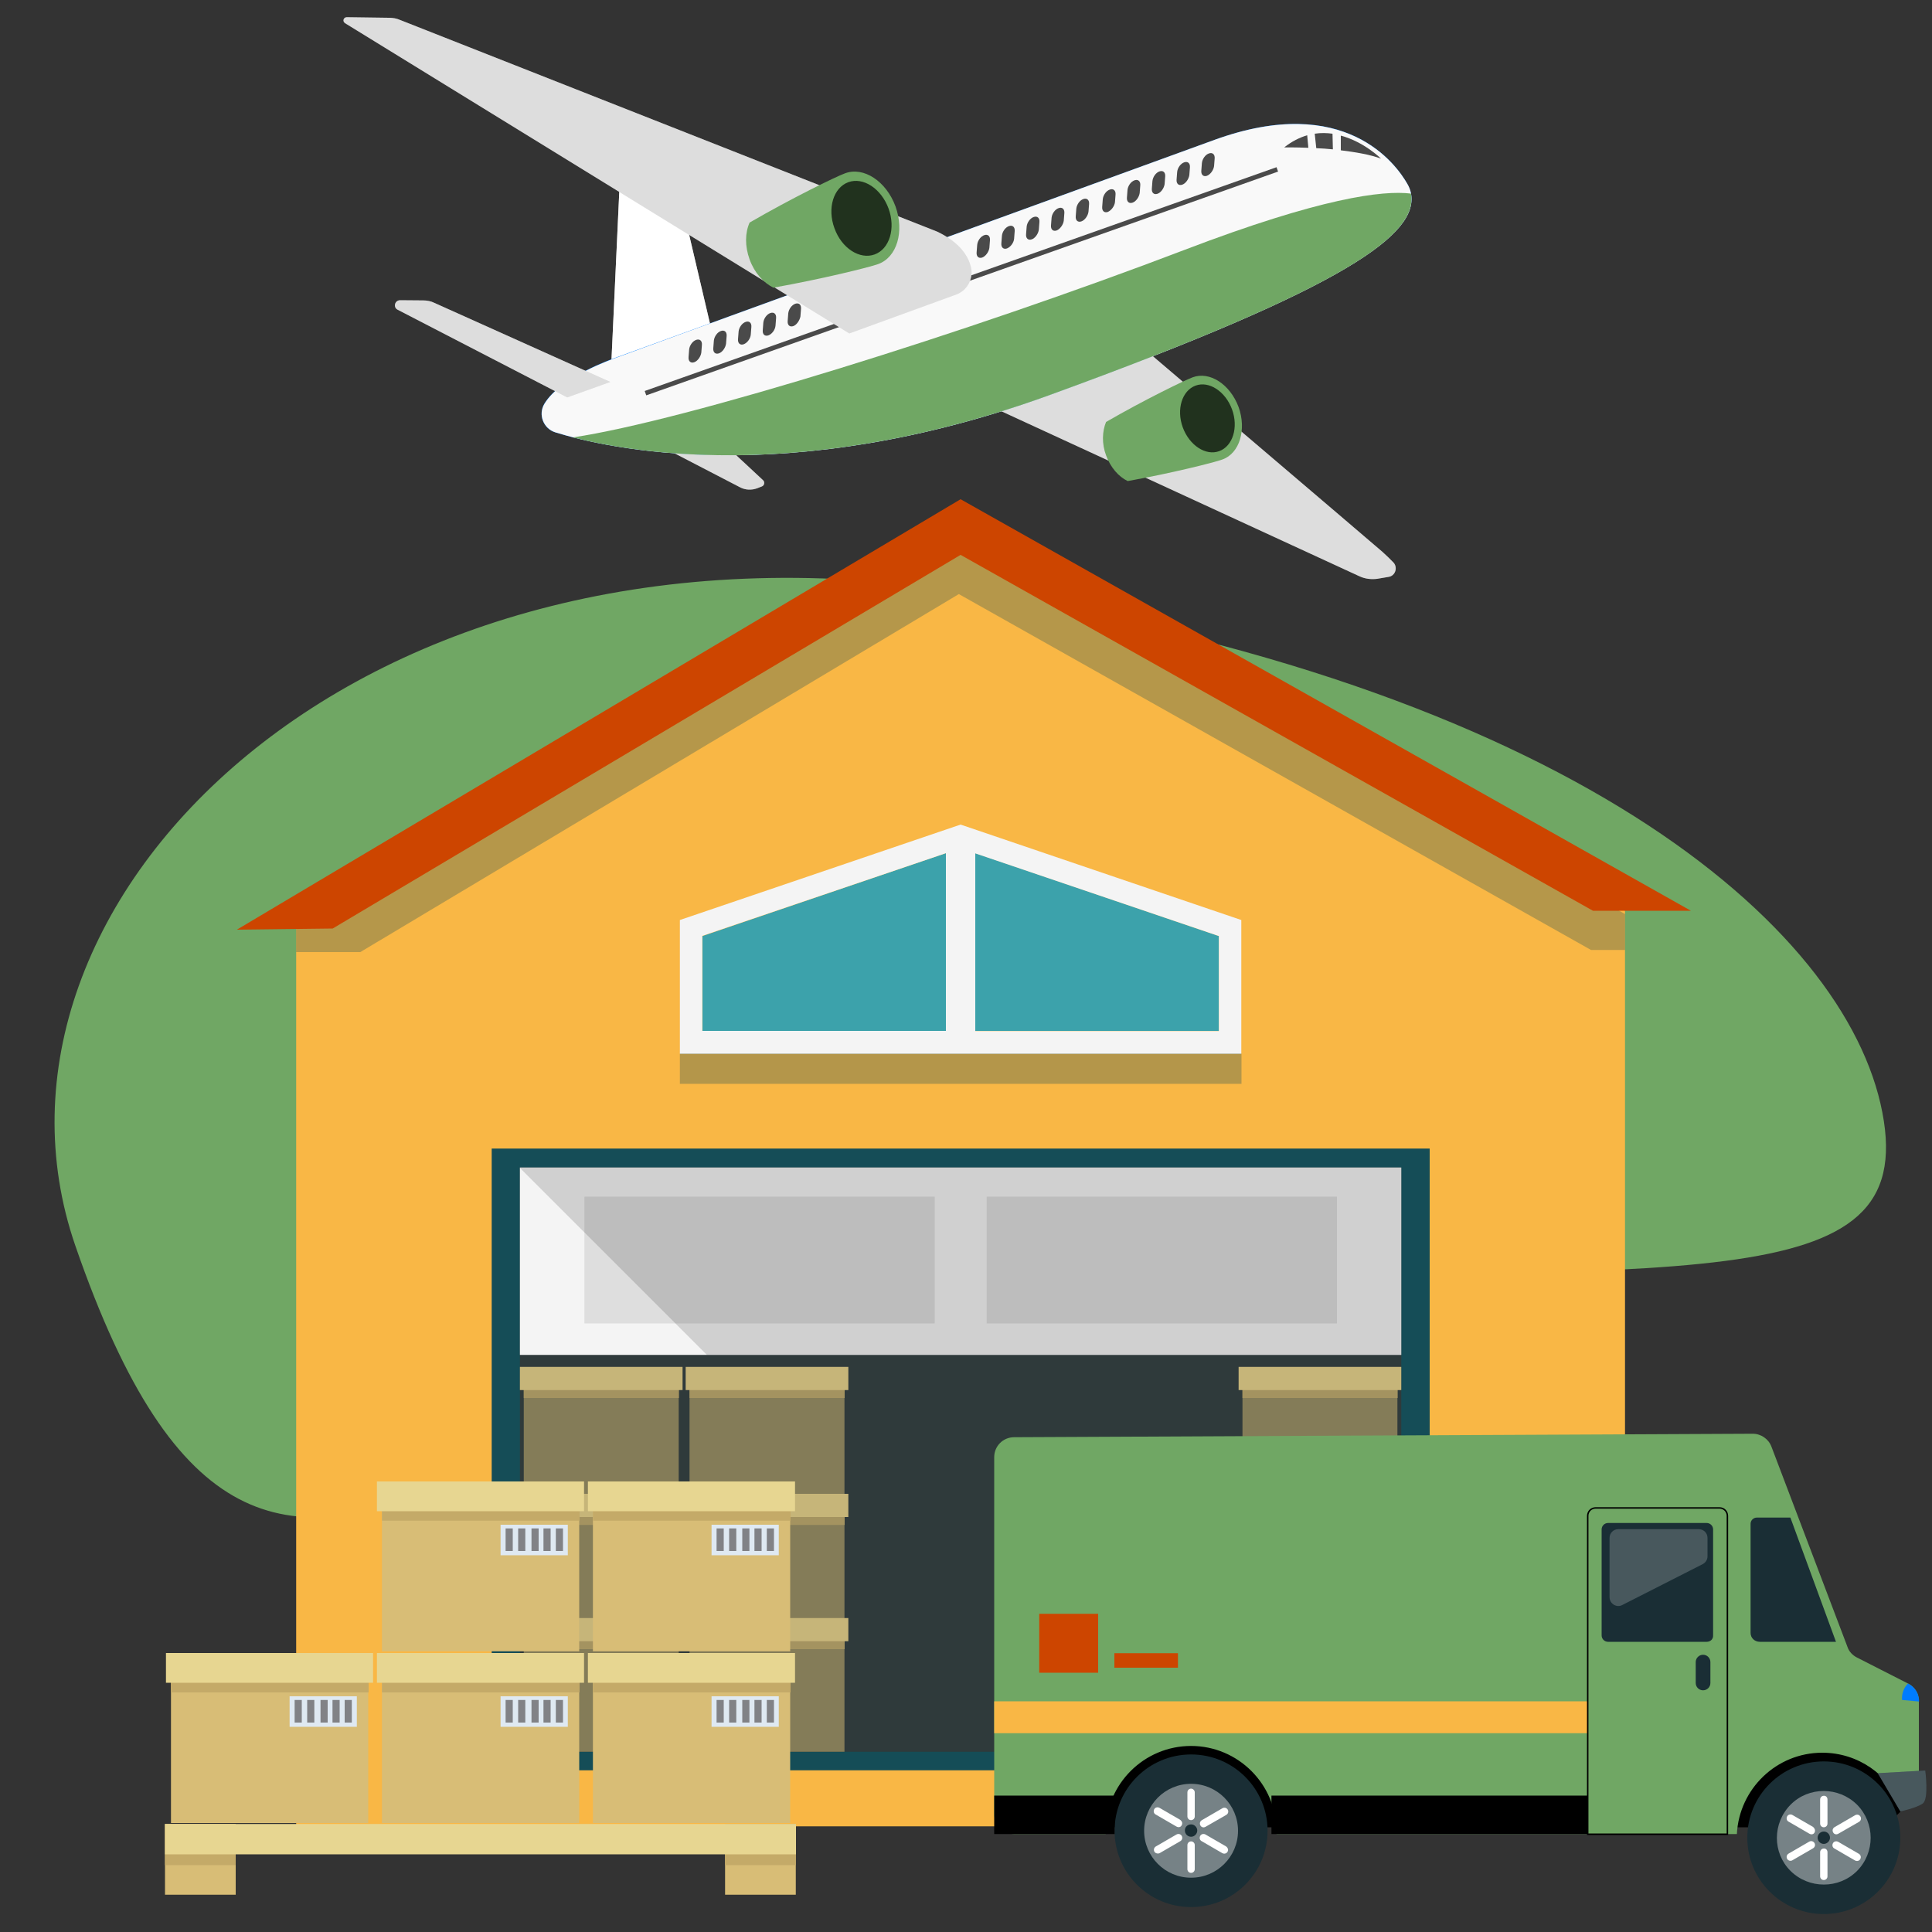 <?xml version="1.0" encoding="UTF-8"?> <!-- Generator: Adobe Illustrator 27.9.0, SVG Export Plug-In . SVG Version: 6.00 Build 0) --> <svg xmlns="http://www.w3.org/2000/svg" xmlns:xlink="http://www.w3.org/1999/xlink" id="Layer_1" x="0px" y="0px" viewBox="0 0 1000 1000" style="enable-background:new 0 0 1000 1000;" xml:space="preserve"><rect x="0" y="0" width="1000" height="1000" fill="#333333" stroke="none"/> <style type="text/css"> .st0{fill:#70A764;} .st1{fill-rule:evenodd;clip-rule:evenodd;fill:#F9B745;} .st2{opacity:0.3;fill-rule:evenodd;clip-rule:evenodd;fill:#154D57;enable-background:new ;} .st3{fill-rule:evenodd;clip-rule:evenodd;fill:#154D57;} .st4{fill-rule:evenodd;clip-rule:evenodd;fill:#CD4500;} .st5{fill-rule:evenodd;clip-rule:evenodd;fill:#2F3A3B;} .st6{fill-rule:evenodd;clip-rule:evenodd;fill:#3CA2AB;} .st7{fill-rule:evenodd;clip-rule:evenodd;fill:#F4F4F4;} .st8{opacity:0.3;fill-rule:evenodd;clip-rule:evenodd;fill:#124B57;enable-background:new ;} .st9{fill-rule:evenodd;clip-rule:evenodd;fill:#847C58;} .st10{fill-rule:evenodd;clip-rule:evenodd;fill:#A49360;} .st11{fill-rule:evenodd;clip-rule:evenodd;fill:#C6B579;} .st12{fill-rule:evenodd;clip-rule:evenodd;fill:#DEDEDE;} .st13{opacity:0.15;fill-rule:evenodd;clip-rule:evenodd;enable-background:new ;} .st14{fill-rule:evenodd;clip-rule:evenodd;fill:#D8BD76;} .st15{fill-rule:evenodd;clip-rule:evenodd;fill:#C4AA68;} .st16{fill-rule:evenodd;clip-rule:evenodd;fill:#E7D691;} .st17{fill-rule:evenodd;clip-rule:evenodd;fill:#DFE9F2;} .st18{fill-rule:evenodd;clip-rule:evenodd;fill:#818286;} .st19{fill:#1A2E35;} .st20{opacity:0.4;fill:#FFFFFF;enable-background:new ;} .st21{fill:#FFFFFF;} .st22{opacity:0.2;fill:#FFFFFF;enable-background:new ;} .st23{fill:#007CFF;} .st24{fill:#F9B745;} .st25{fill:none;stroke:#000000;stroke-width:0.75;stroke-miterlimit:10;} .st26{fill:#CD4500;} .st27{fill:#DDDDDD;} .st28{opacity:0.3;fill:#DDDDDD;enable-background:new ;} .st29{opacity:0.6;fill:#FFFFFF;enable-background:new ;} .st30{fill:#F9F9F9;} .st31{opacity:0.7;} .st32{opacity:0.7;enable-background:new ;} .st33{opacity:0.4;fill:#DDDDDD;enable-background:new ;} </style> <path class="st0" d="M39,644.8C-22.4,467,185.4,258,496.8,306.1c312.8,48,458.8,172.4,477.5,269.7c18.8,97.3-101.4,78.7-403.5,86.9 S143,945.9,39,644.8z"></path> <polygon class="st1" points="153.3,471.4 497.2,277.7 841.1,471.4 841.1,945.3 153.3,945.3 "></polygon> <polygon class="st2" points="153.3,473.1 153.3,472.9 490.2,282.2 496.3,278.8 502.4,282.2 841.1,473.1 841.1,491.7 823.5,491.7 496.3,307.5 186.5,492.8 153.3,492.8 "></polygon> <rect x="254.5" y="594.5" class="st3" width="485.5" height="321.8"></rect> <polygon class="st4" points="122.6,481.2 497.2,258.4 875.2,471.4 824.5,471.4 497.2,287.2 172.2,480.6 "></polygon> <rect x="269.1" y="604.3" class="st5" width="456.2" height="302.4"></rect> <polygon class="st6" points="363.6,484.5 497.2,439 630.9,484.5 630.9,484.5 630.9,484.5 630.9,533.6 363.6,533.6 363.6,484.5 "></polygon> <path class="st7" d="M351.9,476.2l145.3-49.4l145.3,49.4v69.3H351.9V476.2L351.9,476.2z M504.8,441.7v92h126.1v-49.2l0,0l0,0 L504.8,441.7L504.8,441.7z M489.6,533.6v-92l-126.1,42.8l0,0l0,0v49.2H489.6z"></path> <polygon class="st8" points="642.6,561 642.6,545.3 351.9,545.3 351.9,561 "></polygon> <g> <g> <g> <rect x="356.9" y="708.6" class="st9" width="80.2" height="68.1"></rect> <rect x="356.9" y="708.6" class="st10" width="80.3" height="15"></rect> <rect x="354.9" y="707.5" class="st11" width="84.2" height="12"></rect> </g> <g> <rect x="271.1" y="708.6" class="st9" width="80.2" height="68.1"></rect> <rect x="271.1" y="708.6" class="st10" width="80.3" height="15"></rect> <rect x="269.1" y="707.5" class="st11" width="84.2" height="12"></rect> </g> </g> <g> <g> <rect x="356.9" y="774.3" class="st9" width="80.2" height="68.1"></rect> <rect x="356.9" y="774.3" class="st10" width="80.3" height="15"></rect> <rect x="354.9" y="773.2" class="st11" width="84.2" height="12"></rect> </g> <g> <rect x="271.1" y="774.3" class="st9" width="80.2" height="68.1"></rect> <rect x="271.1" y="774.3" class="st10" width="80.3" height="15"></rect> <rect x="269.1" y="773.2" class="st11" width="84.2" height="12"></rect> </g> </g> <g> <rect x="356.9" y="838.6" class="st9" width="80.2" height="68.1"></rect> <rect x="356.9" y="838.6" class="st10" width="80.3" height="15"></rect> <rect x="354.9" y="837.5" class="st11" width="84.2" height="12"></rect> </g> <g> <rect x="271.1" y="838.6" class="st9" width="80.2" height="68.1"></rect> <rect x="271.1" y="838.6" class="st10" width="80.3" height="15"></rect> <rect x="269.1" y="837.5" class="st11" width="84.2" height="12"></rect> </g> </g> <g> <rect x="269.1" y="604.3" class="st7" width="456.2" height="97"></rect> <path class="st12" d="M302.5,619.4h181.3V685H302.5V619.4L302.5,619.4z M510.7,619.4H692V685H510.7V619.4z"></path> <polygon class="st13" points="269.1,604.5 365.9,701.3 725.3,701.3 725.3,604.3 269.1,604.3 "></polygon> </g> <g> <g> <rect x="643.1" y="708.6" class="st9" width="80.2" height="68.1"></rect> <rect x="643.1" y="708.6" class="st10" width="80.3" height="15"></rect> <rect x="641.1" y="707.5" class="st11" width="84.2" height="12"></rect> </g> <g> <rect x="643.1" y="774.3" class="st9" width="80.2" height="68.1"></rect> <rect x="643.1" y="774.3" class="st10" width="80.3" height="15"></rect> <rect x="641.1" y="773.2" class="st11" width="84.2" height="12"></rect> </g> <g> <rect x="643.1" y="838.6" class="st9" width="80.2" height="68.1"></rect> <rect x="643.1" y="838.6" class="st10" width="80.3" height="15"></rect> <rect x="641.1" y="837.5" class="st11" width="84.2" height="12"></rect> </g> </g> <g> <g> <g> <rect x="85.4" y="944.1" class="st14" width="36.6" height="36.6"></rect> <rect x="85.4" y="944.1" class="st15" width="36.6" height="21.3"></rect> </g> <g> <rect x="375.3" y="944.1" class="st14" width="36.6" height="36.6"></rect> <rect x="375.3" y="944.1" class="st15" width="36.6" height="21.3"></rect> </g> <rect x="85.4" y="944.1" class="st16" width="326.6" height="15.7"></rect> </g> <g> <g> <g> <rect x="197.7" y="856.9" class="st14" width="102.1" height="86.7"></rect> <rect x="197.7" y="856.9" class="st15" width="102.3" height="19.1"></rect> <rect x="195.1" y="855.6" class="st16" width="107.2" height="15.4"></rect> </g> <g> <rect x="259.1" y="878" class="st17" width="34.8" height="15.8"></rect> <g> <rect x="261.7" y="879.9" class="st18" width="3.7" height="11.7"></rect> <rect x="268.2" y="879.9" class="st18" width="3.7" height="11.7"></rect> <rect x="275.1" y="879.9" class="st18" width="3.7" height="11.7"></rect> <rect x="281.3" y="879.9" class="st18" width="3.7" height="11.7"></rect> <rect x="287.7" y="879.9" class="st18" width="3.7" height="11.7"></rect> </g> </g> </g> <g> <g> <rect x="306.9" y="856.9" class="st14" width="102.1" height="86.7"></rect> <rect x="306.9" y="856.9" class="st15" width="102.3" height="19.1"></rect> <rect x="304.3" y="855.6" class="st16" width="107.2" height="15.4"></rect> </g> <g> <rect x="368.3" y="878" class="st17" width="34.8" height="15.8"></rect> <g> <rect x="370.9" y="879.9" class="st18" width="3.7" height="11.7"></rect> <rect x="377.4" y="879.9" class="st18" width="3.7" height="11.7"></rect> <rect x="384.2" y="879.9" class="st18" width="3.7" height="11.7"></rect> <rect x="390.5" y="879.9" class="st18" width="3.7" height="11.7"></rect> <rect x="396.9" y="879.9" class="st18" width="3.7" height="11.7"></rect> </g> </g> </g> <g> <g> <rect x="88.5" y="856.9" class="st14" width="102.1" height="86.7"></rect> <rect x="88.5" y="856.9" class="st15" width="102.3" height="19.1"></rect> <rect x="85.9" y="855.6" class="st16" width="107.2" height="15.4"></rect> </g> <g> <rect x="149.9" y="878" class="st17" width="34.8" height="15.8"></rect> <g> <rect x="152.5" y="879.9" class="st18" width="3.7" height="11.7"></rect> <rect x="159" y="879.9" class="st18" width="3.7" height="11.7"></rect> <rect x="165.9" y="879.9" class="st18" width="3.7" height="11.7"></rect> <rect x="172.1" y="879.9" class="st18" width="3.7" height="11.7"></rect> <rect x="178.4" y="879.9" class="st18" width="3.7" height="11.7"></rect> </g> </g> </g> </g> <g> <g> <g> <rect x="197.7" y="768" class="st14" width="102.1" height="86.7"></rect> <rect x="197.7" y="768" class="st15" width="102.3" height="19.1"></rect> <rect x="195.1" y="766.8" class="st16" width="107.2" height="15.4"></rect> </g> <g> <rect x="259.1" y="789.2" class="st17" width="34.8" height="15.8"></rect> <g> <rect x="261.7" y="791.1" class="st18" width="3.7" height="11.7"></rect> <rect x="268.2" y="791.1" class="st18" width="3.7" height="11.7"></rect> <rect x="275.1" y="791.1" class="st18" width="3.7" height="11.7"></rect> <rect x="281.3" y="791.1" class="st18" width="3.7" height="11.7"></rect> <rect x="287.7" y="791.1" class="st18" width="3.7" height="11.7"></rect> </g> </g> </g> <g> <g> <rect x="306.9" y="768" class="st14" width="102.1" height="86.7"></rect> <rect x="306.9" y="768" class="st15" width="102.3" height="19.1"></rect> <rect x="304.3" y="766.8" class="st16" width="107.2" height="15.4"></rect> </g> <g> <rect x="368.3" y="789.2" class="st17" width="34.8" height="15.8"></rect> <g> <rect x="370.9" y="791.1" class="st18" width="3.7" height="11.7"></rect> <rect x="377.4" y="791.1" class="st18" width="3.7" height="11.7"></rect> <rect x="384.2" y="791.1" class="st18" width="3.7" height="11.7"></rect> <rect x="390.5" y="791.1" class="st18" width="3.7" height="11.7"></rect> <rect x="396.9" y="791.1" class="st18" width="3.7" height="11.7"></rect> </g> </g> </g> </g> </g> <g> <polygon points="563.7,945.8 743.2,945.8 975.4,945.8 988,933.5 973,896 916.8,885.6 555,885.6 "></polygon> <path class="st0" d="M987.6,871.4l-26.5-13.5c-2.3-1.2-4.1-3.1-4.9-5.6l-39.3-103.5c-1.5-4-5.4-6.7-9.7-6.7l-382.3,1.8 c-5.7,0-10.3,4.6-10.3,10.3V939c0,5.7,4.6,10.3,10.3,10.3h47.4c0-0.4,0-0.9,0-1.4c0-24.5,19.9-44.2,44.2-44.2 c24.4,0,44.2,19.9,44.2,44.2c0,0.4,0,0.9,0,1.4H899l0,0c1.2-23.4,20.5-42.1,44.2-42.1c18.6,0,34.4,11.4,41,27.6c5-0.6,9-4.9,9-10.2 v-44.1C993.3,876.6,991,873.1,987.6,871.4z"></path> <path class="st19" d="M906.1,788.7v56.5c0,2.6,2.1,4.6,4.8,4.6h39.4l-23.6-64.3h-17.4C907.6,785.5,906.1,786.9,906.1,788.7z"></path> <ellipse class="st19" cx="616.5" cy="947.6" rx="39.6" ry="39.5"></ellipse> <ellipse class="st20" cx="616.5" cy="947.6" rx="24.3" ry="24.3"></ellipse> <path class="st21" d="M618.4,927.7v12.5c0,1.1-0.9,1.9-1.9,1.9l0,0c-1.1,0-1.9-0.9-1.9-1.9v-12.5c0-1.1,0.9-1.9,1.9-1.9l0,0 C617.5,925.8,618.4,926.7,618.4,927.7z"></path> <path class="st21" d="M618.4,955v12.5c0,1.1-0.9,1.9-1.9,1.9l0,0c-1.1,0-1.9-0.9-1.9-1.9V955c0-1.1,0.9-1.9,1.9-1.9l0,0 C617.5,953.1,618.4,953.9,618.4,955z"></path> <path class="st21" d="M623.9,945.6c-1,0.5-2.1,0.2-2.6-0.8l0,0l0,0c-0.5-1-0.2-2.1,0.8-2.7l10.7-6.2l0,0c1-0.5,2.1-0.2,2.7,0.8l0,0 l0,0c0.5,1,0.2,2.1-0.8,2.7L623.9,945.6L623.9,945.6z"></path> <path class="st21" d="M597.5,958.4L597.5,958.4L597.5,958.4c-0.5-1-0.2-2.1,0.8-2.7l10.7-6.2c1-0.5,2.1-0.2,2.7,0.8l0,0 c0.5,1,0.2,2.1-0.8,2.7l-10.7,6.2C599.3,959.6,598,959.3,597.5,958.4z"></path> <path class="st21" d="M635.4,958.4c-0.5,1-1.7,1.3-2.7,0.8l-10.7-6.2c-1-0.5-1.3-1.7-0.8-2.7l0,0l0,0c0.5-1,1.7-1.3,2.7-0.8 l10.7,6.2l0,0C635.6,956.4,635.9,957.6,635.4,958.4L635.4,958.4L635.4,958.4z"></path> <path class="st21" d="M611.6,944.8c-0.5,1-1.7,1.2-2.7,0.6l-10.7-6.2l0,0c-1-0.5-1.3-1.7-0.8-2.7l0,0c0.5-1,1.7-1.3,2.7-0.8 l10.7,6.2l0,0C611.9,942.7,612.2,943.8,611.6,944.8L611.6,944.8L611.6,944.8z"></path> <path class="st19" d="M616.5,944.3L616.5,944.3c1.8,0,3.2,1.5,3.2,3.2c0,1.7-1.5,3.2-3.2,3.2c-1.8,0-3.2-1.5-3.2-3.2 C613.2,945.8,614.6,944.3,616.5,944.3z"></path> <ellipse class="st19" cx="944" cy="951.2" rx="39.6" ry="39.5"></ellipse> <path class="st20" d="M961.2,968.4c-9.4,9.4-24.9,9.4-34.4,0s-9.4-24.8,0-34.3s24.9-9.4,34.4,0 C970.6,943.6,970.6,958.9,961.2,968.4z"></path> <path class="st21" d="M945.9,931.4v12.5c0,1.1-0.9,1.9-1.9,1.9l0,0c-1.1,0-1.9-0.9-1.9-1.9v-12.5c0-1.1,0.9-1.9,1.9-1.9l0,0 C945.1,929.4,945.9,930.3,945.9,931.4z"></path> <path class="st21" d="M945.9,958.7v12.5c0,1.1-0.9,1.9-1.9,1.9l0,0c-1.1,0-1.9-0.9-1.9-1.9v-12.5c0-1.1,0.9-1.9,1.9-1.9l0,0 C945.1,956.7,945.9,957.6,945.9,958.7z"></path> <path class="st21" d="M951.4,949.2c-1,0.5-2.1,0.2-2.6-0.8l0,0l0,0c-0.5-1-0.2-2.1,0.8-2.7l10.7-6.2l0,0c1-0.5,2.1-0.2,2.7,0.8l0,0 l0,0c0.5,1,0.2,2.1-0.8,2.7L951.4,949.2L951.4,949.2z"></path> <path class="st21" d="M925,962.1L925,962.1L925,962.1c-0.5-1-0.2-2.1,0.8-2.7l10.7-6.2c1-0.5,2.1-0.2,2.7,0.8l0,0 c0.5,1,0.2,2.1-0.8,2.7l-10.7,6.2C926.8,963.4,925.5,963.1,925,962.1z"></path> <path class="st21" d="M962.9,962.2c-0.5,1-1.7,1.3-2.7,0.8l-10.7-6.2c-1-0.5-1.3-1.7-0.8-2.7l0,0l0,0c0.5-1,1.7-1.3,2.7-0.8 l10.7,6.2l0,0C963.1,960.1,963.4,961.2,962.9,962.2L962.9,962.2L962.9,962.2z"></path> <path class="st21" d="M939.2,948.5c-0.5,1-1.7,1.2-2.7,0.6l-10.7-6.2l0,0c-1-0.5-1.3-1.7-0.8-2.7l0,0c0.5-1,1.7-1.3,2.7-0.8 l10.7,6.2l0,0C939.4,946.4,939.7,947.6,939.2,948.5L939.2,948.5L939.2,948.5z"></path> <path class="st19" d="M944,948L944,948c1.8,0,3.2,1.5,3.2,3.2s-1.5,3.2-3.2,3.2c-1.8,0-3.2-1.5-3.2-3.2S942.2,948,944,948z"></path> <path class="st19" d="M883.4,849.8h-51.1c-1.8,0-3.3-1.5-3.3-3.3v-54.9c0-1.8,1.5-3.3,3.3-3.3h51.1c1.8,0,3.3,1.5,3.3,3.3v54.9 C886.8,848.4,885.3,849.8,883.4,849.8z"></path> <path class="st19" d="M881.5,874.9L881.5,874.9c-2.1,0-3.8-1.7-3.8-3.8v-10.8c0-2.1,1.7-3.8,3.8-3.8l0,0c2.1,0,3.8,1.7,3.8,3.8 v10.8C885.3,873.3,883.5,874.9,881.5,874.9z"></path> <path class="st19" d="M983.6,937.6L983.6,937.6l-11.7-19.8l24.6-1.4c0,0,2,14.8-1.3,17.1C992,935.8,983.6,937.6,983.6,937.6z"></path> <path class="st22" d="M983.6,937.6L983.6,937.6l-11.7-19.8l24.6-1.4c0,0,2,14.8-1.3,17.1C992,935.8,983.6,937.6,983.6,937.6z"></path> <path class="st23" d="M987.6,871.4c0,0-3.5,2.9-3.1,8.5l8.8,0.8C993.3,880.6,993.7,874.5,987.6,871.4z"></path> <path class="st22" d="M833.1,826.7c0-8.8,0-23.4,0-30.7c0-2.5,2-4.5,4.5-4.5h41.7c2.5,0,4.5,2,4.5,4.5v9.6c0,1.7-1,3.2-2.5,4 l-41.7,21.2C836.6,832.3,833.1,830,833.1,826.7z"></path> <rect x="514.6" y="929.4" width="62.3" height="19.9"></rect> <rect x="658.1" y="929.4" width="163.7" height="19.9"></rect> <rect x="514.6" y="880.6" class="st24" width="307.2" height="16.5"></rect> <path class="st25" d="M894.1,949.4h-72.3V784.6c0-2.3,1.8-4.1,4.1-4.1H890c2.3,0,4.1,1.8,4.1,4.1V949.4z"></path> <rect x="537.9" y="835.3" class="st26" width="30.5" height="30.5"></rect> <rect x="576.8" y="855.7" class="st26" width="32.9" height="7.5"></rect> </g> <g> <g> <path class="st27" d="M367.2,222.7c-2.6-2.4-5.6-4.4-8.8-5.8l-10-4.5l-24.8,9l59.4,30.8c2.8,1.5,6.1,1.6,9,0.5l2.3-0.9 c1.4-0.5,1.7-2.4,0.6-3.3L367.2,222.7z"></path> <path class="st28" d="M367.2,222.7c-2.6-2.4-5.6-4.4-8.8-5.8l-10-4.5l-24.8,9l59.4,30.8c2.8,1.5,6.1,1.6,9,0.5l2.3-0.9 c1.4-0.5,1.7-2.4,0.6-3.3L367.2,222.7z"></path> </g> <g> <polygon class="st21" points="368.1,170.1 345.1,72.1 321.4,80.7 316.2,192.8 370,175.4 "></polygon> <polygon class="st29" points="368.1,170.1 345.1,72.1 321.4,80.7 316.2,192.8 370,175.4 "></polygon> </g> <g> <path class="st27" d="M511,209.5l192.7,88.8c2.8,1.3,6,1.7,9.1,1.3l5.9-1c3.5-0.5,4.9-4.8,2.6-7.4c-1.4-1.5-3.3-3.3-5.8-5.6 c-10.3-8.9-123.8-105.5-123.8-105.5L511,209.5z"></path> <path class="st28" d="M511,209.5l192.7,88.8c2.8,1.3,6,1.7,9.1,1.3l5.9-1c3.5-0.5,4.9-4.8,2.6-7.4c-1.4-1.5-3.3-3.3-5.8-5.6 c-10.3-8.9-123.8-105.5-123.8-105.5L511,209.5z"></path> </g> <g> <path class="st23" d="M281.7,209c-3.3,5.6-0.5,12.9,5.7,14.8c26.1,8.1,120.5,29.9,256.3-19.5C698,148.1,734.3,120.9,730.3,100 c-0.3-1.7-1.1-3.3-1.9-4.9c-5.6-9.8-32-47.4-99.8-22.7l-310.7,113C317.9,185.4,290.1,195,281.7,209z"></path> <g> <g> <path class="st30" d="M377.1,163.9l251.5-91.5c67.8-24.6,94.2,12.9,99.8,22.7c0.9,1.5,1.6,3.2,1.9,4.9 c4.1,20.9-32.2,48.2-186.5,104.3c-136,49.5-230.2,27.6-256.3,19.5c-6.2-1.9-9.1-9.2-5.7-14.8c8.4-14,36.2-23.5,36.2-23.5 L377.1,163.9z"></path> </g> <path class="st0" d="M613.2,129.3c-112.1,42.8-258.7,88.5-316.7,97.1c35,8.9,124,22.8,247.3-22.1 c153.7-55.9,190.3-83.1,186.5-104.1C715.7,98.4,683.6,102.4,613.2,129.3z"></path> </g> </g> <g class="st31"> <rect x="324" y="144.3" transform="matrix(0.943 -0.334 0.334 0.943 -20.033 174.514)" width="346.8" height="2.4"></rect> </g> <g> <path class="st27" d="M439.6,172.6l55.2-20.1c5.7-2,9.1-8.1,7.8-14c-1.3-5.8-5.6-12.9-17.5-18.6L207,10.3 c-1.8-0.8-3.7-1.1-5.6-1.1l-21.9-0.3c-1.7,0-2.4,2.1-0.9,3.1L439.6,172.6z"></path> <path class="st28" d="M439.6,172.6l55.2-20.1c5.7-2,9.1-8.1,7.8-14c-1.3-5.8-5.6-12.9-17.5-18.6L207,10.3 c-1.8-0.8-3.7-1.1-5.6-1.1l-21.9-0.3c-1.7,0-2.4,2.1-0.9,3.1L439.6,172.6z"></path> </g> <g class="st31"> <path d="M359.3,187.5L359.3,187.5c-1.8,0.6-3.1-0.5-2.9-2.7l0.3-3.9c0.2-2.1,1.8-4.4,3.7-5l0,0c1.8-0.6,3.1,0.5,2.9,2.7l-0.3,3.9 C362.7,184.6,361.1,186.9,359.3,187.5z"></path> <path d="M372.1,182.9L372.1,182.9c-1.8,0.6-3.1-0.5-2.9-2.7l0.3-3.9c0.2-2.1,1.8-4.4,3.7-5l0,0c1.8-0.6,3.1,0.5,2.9,2.7l-0.3,3.9 C375.5,180,373.9,182.3,372.1,182.9z"></path> <path d="M384.9,178.2L384.9,178.2c-1.8,0.6-3.1-0.5-2.9-2.7l0.3-3.9c0.2-2.1,1.8-4.4,3.7-5l0,0c1.8-0.6,3.1,0.5,2.9,2.7l-0.3,3.9 C388.4,175.3,386.8,177.5,384.9,178.2z"></path> <path d="M397.7,173.6L397.7,173.6c-1.8,0.6-3.1-0.5-2.9-2.7l0.3-3.9c0.2-2.1,1.8-4.4,3.7-5l0,0c1.8-0.6,3.1,0.5,2.9,2.7l-0.3,3.9 C401.2,170.7,399.6,172.9,397.7,173.6z"></path> <path d="M410.6,168.8L410.6,168.8c-1.8,0.6-3.1-0.5-2.9-2.7l0.3-3.9c0.2-2.1,1.8-4.4,3.7-5l0,0c1.8-0.6,3.1,0.5,2.9,2.7l-0.3,3.9 C413.9,165.9,412.3,168.2,410.6,168.8z"></path> <path d="M508.4,133.3L508.4,133.3c-1.8,0.6-3.1-0.5-2.9-2.7l0.3-3.9c0.2-2.1,1.8-4.4,3.7-5l0,0c1.8-0.6,3.1,0.5,2.9,2.7l-0.3,3.9 C511.8,130.4,510.2,132.6,508.4,133.3z"></path> <path d="M521.2,128.6L521.2,128.6c-1.8,0.6-3.1-0.5-2.9-2.7l0.3-3.9c0.2-2.1,1.8-4.4,3.7-5l0,0c1.8-0.6,3.1,0.5,2.9,2.7l-0.3,3.9 C524.7,125.7,523,127.9,521.2,128.6z"></path> <path d="M534,123.9L534,123.9c-1.8,0.6-3.1-0.5-2.9-2.7l0.3-3.9c0.2-2.1,1.8-4.4,3.7-5l0,0c1.8-0.6,3.1,0.5,2.9,2.7l-0.3,3.9 C537.4,121,535.8,123.3,534,123.9z"></path> <path d="M546.9,119.3L546.9,119.3c-1.8,0.6-3.1-0.5-2.9-2.7l0.3-3.9c0.2-2.1,1.8-4.4,3.7-5l0,0c1.8-0.6,3.1,0.5,2.9,2.7l-0.3,3.9 C550.3,116.3,548.7,118.6,546.9,119.3z"></path> <path d="M559.7,114.6L559.7,114.6c-1.8,0.6-3.1-0.5-2.9-2.7l0.3-3.9c0.2-2.1,1.8-4.4,3.7-5l0,0c1.8-0.6,3.1,0.5,2.9,2.7l-0.3,3.9 C563.1,111.7,561.5,114,559.7,114.6z"></path> <path d="M573.4,109.7L573.4,109.7c-1.8,0.6-3.1-0.5-2.9-2.7l0.3-3.9c0.2-2.1,1.8-4.4,3.7-5l0,0c1.8-0.6,3.1,0.5,2.9,2.7l-0.3,3.9 C576.8,106.8,575.2,108.9,573.4,109.7z"></path> <path d="M586.2,104.9L586.2,104.9c-1.8,0.6-3.1-0.5-2.9-2.7l0.3-3.9c0.2-2.1,1.8-4.4,3.7-5l0,0c1.8-0.6,3.1,0.5,2.9,2.7l-0.3,3.9 C589.6,102,588,104.3,586.2,104.9z"></path> <path d="M599.1,100.3L599.1,100.3c-1.8,0.6-3.1-0.5-2.9-2.7l0.3-3.9c0.2-2.1,1.8-4.4,3.7-5l0,0c1.8-0.6,3.1,0.5,2.9,2.7l-0.3,3.9 C602.5,97.4,600.9,99.7,599.1,100.3z"></path> <path d="M611.9,95.6L611.9,95.6c-1.8,0.6-3.1-0.5-2.9-2.7l0.3-3.9c0.2-2.1,1.8-4.4,3.7-5l0,0c1.8-0.6,3.1,0.5,2.9,2.7l-0.3,3.9 C615.3,92.7,613.7,95,611.9,95.6z"></path> <path d="M624.7,91L624.7,91c-1.8,0.6-3.1-0.5-2.9-2.7l0.3-3.9c0.2-2.1,1.8-4.4,3.7-5l0,0c1.8-0.6,3.1,0.5,2.9,2.7l-0.3,3.9 C628.1,88.1,626.5,90.3,624.7,91z"></path> </g> <path class="st32" d="M676.6,70c-3.9,1.2-7.9,3.1-11.9,6.3c0,0,5.2-0.1,12.5,0.2L676.6,70z"></path> <g class="st31"> <path d="M694,77.8c7.3,0.9,14.8,2.1,20.8,4.3c0,0-8.7-8.7-20.8-11.9V77.8z"></path> <path d="M689.7,69.2c-2.9-0.4-6-0.5-9.2,0l0.8,7.5c2.7,0.1,5.6,0.3,8.6,0.6L689.7,69.2z"></path> </g> <g> <path class="st0" d="M437.4,89.7c-4.7,1.7-27.7,12.9-49.4,25.5c-2.4,5.3-2.5,12.2,0,19.1c2.5,6.9,7.1,12,12.3,14.6 c24.7-4.4,49.5-10.5,54.2-12.2c9.8-3.5,13.7-16.9,9-29.9C458.7,93.8,447,86.1,437.4,89.7z"></path> <path class="st32" d="M459.9,107.9c3.8,10.3,0.5,21-7.2,23.8c-7.7,2.8-17.1-3.2-20.8-13.6c-3.8-10.3-0.5-21,7.2-23.8 C446.8,91.5,456.1,97.6,459.9,107.9z"></path> </g> <g> <path class="st0" d="M617.3,195.3c-4.3,1.6-25.1,11.7-44.8,23.1c-2,4.8-2.3,11.2,0,17.3c2.3,6.2,6.4,11,11.2,13.3 c22.3-4,44.8-9.6,49.1-11.2c8.8-3.2,12.5-15.4,8.3-27.1C636.7,198.9,626.1,192,617.3,195.3z"></path> <path class="st32" d="M637.7,211.9c3.4,9.3,0.4,19-6.6,21.6c-7,2.6-15.5-3-18.9-12.3c-3.4-9.3-0.4-19,6.6-21.6 C625.8,197,634.3,202.6,637.7,211.9z"></path> </g> <g> <path class="st27" d="M315.9,197.7l-91-40.9c-1.8-0.9-3.8-1.3-5.7-1.3l-12.1-0.1c-2.8,0-3.7,3.7-1.3,4.9l87.8,45.4L315.9,197.7z"></path> <path class="st33" d="M315.9,197.7l-91-40.9c-1.8-0.9-3.8-1.3-5.7-1.3l-12.1-0.1c-2.8,0-3.7,3.7-1.3,4.9l87.8,45.4L315.9,197.7z"></path> </g> </g> </svg> 